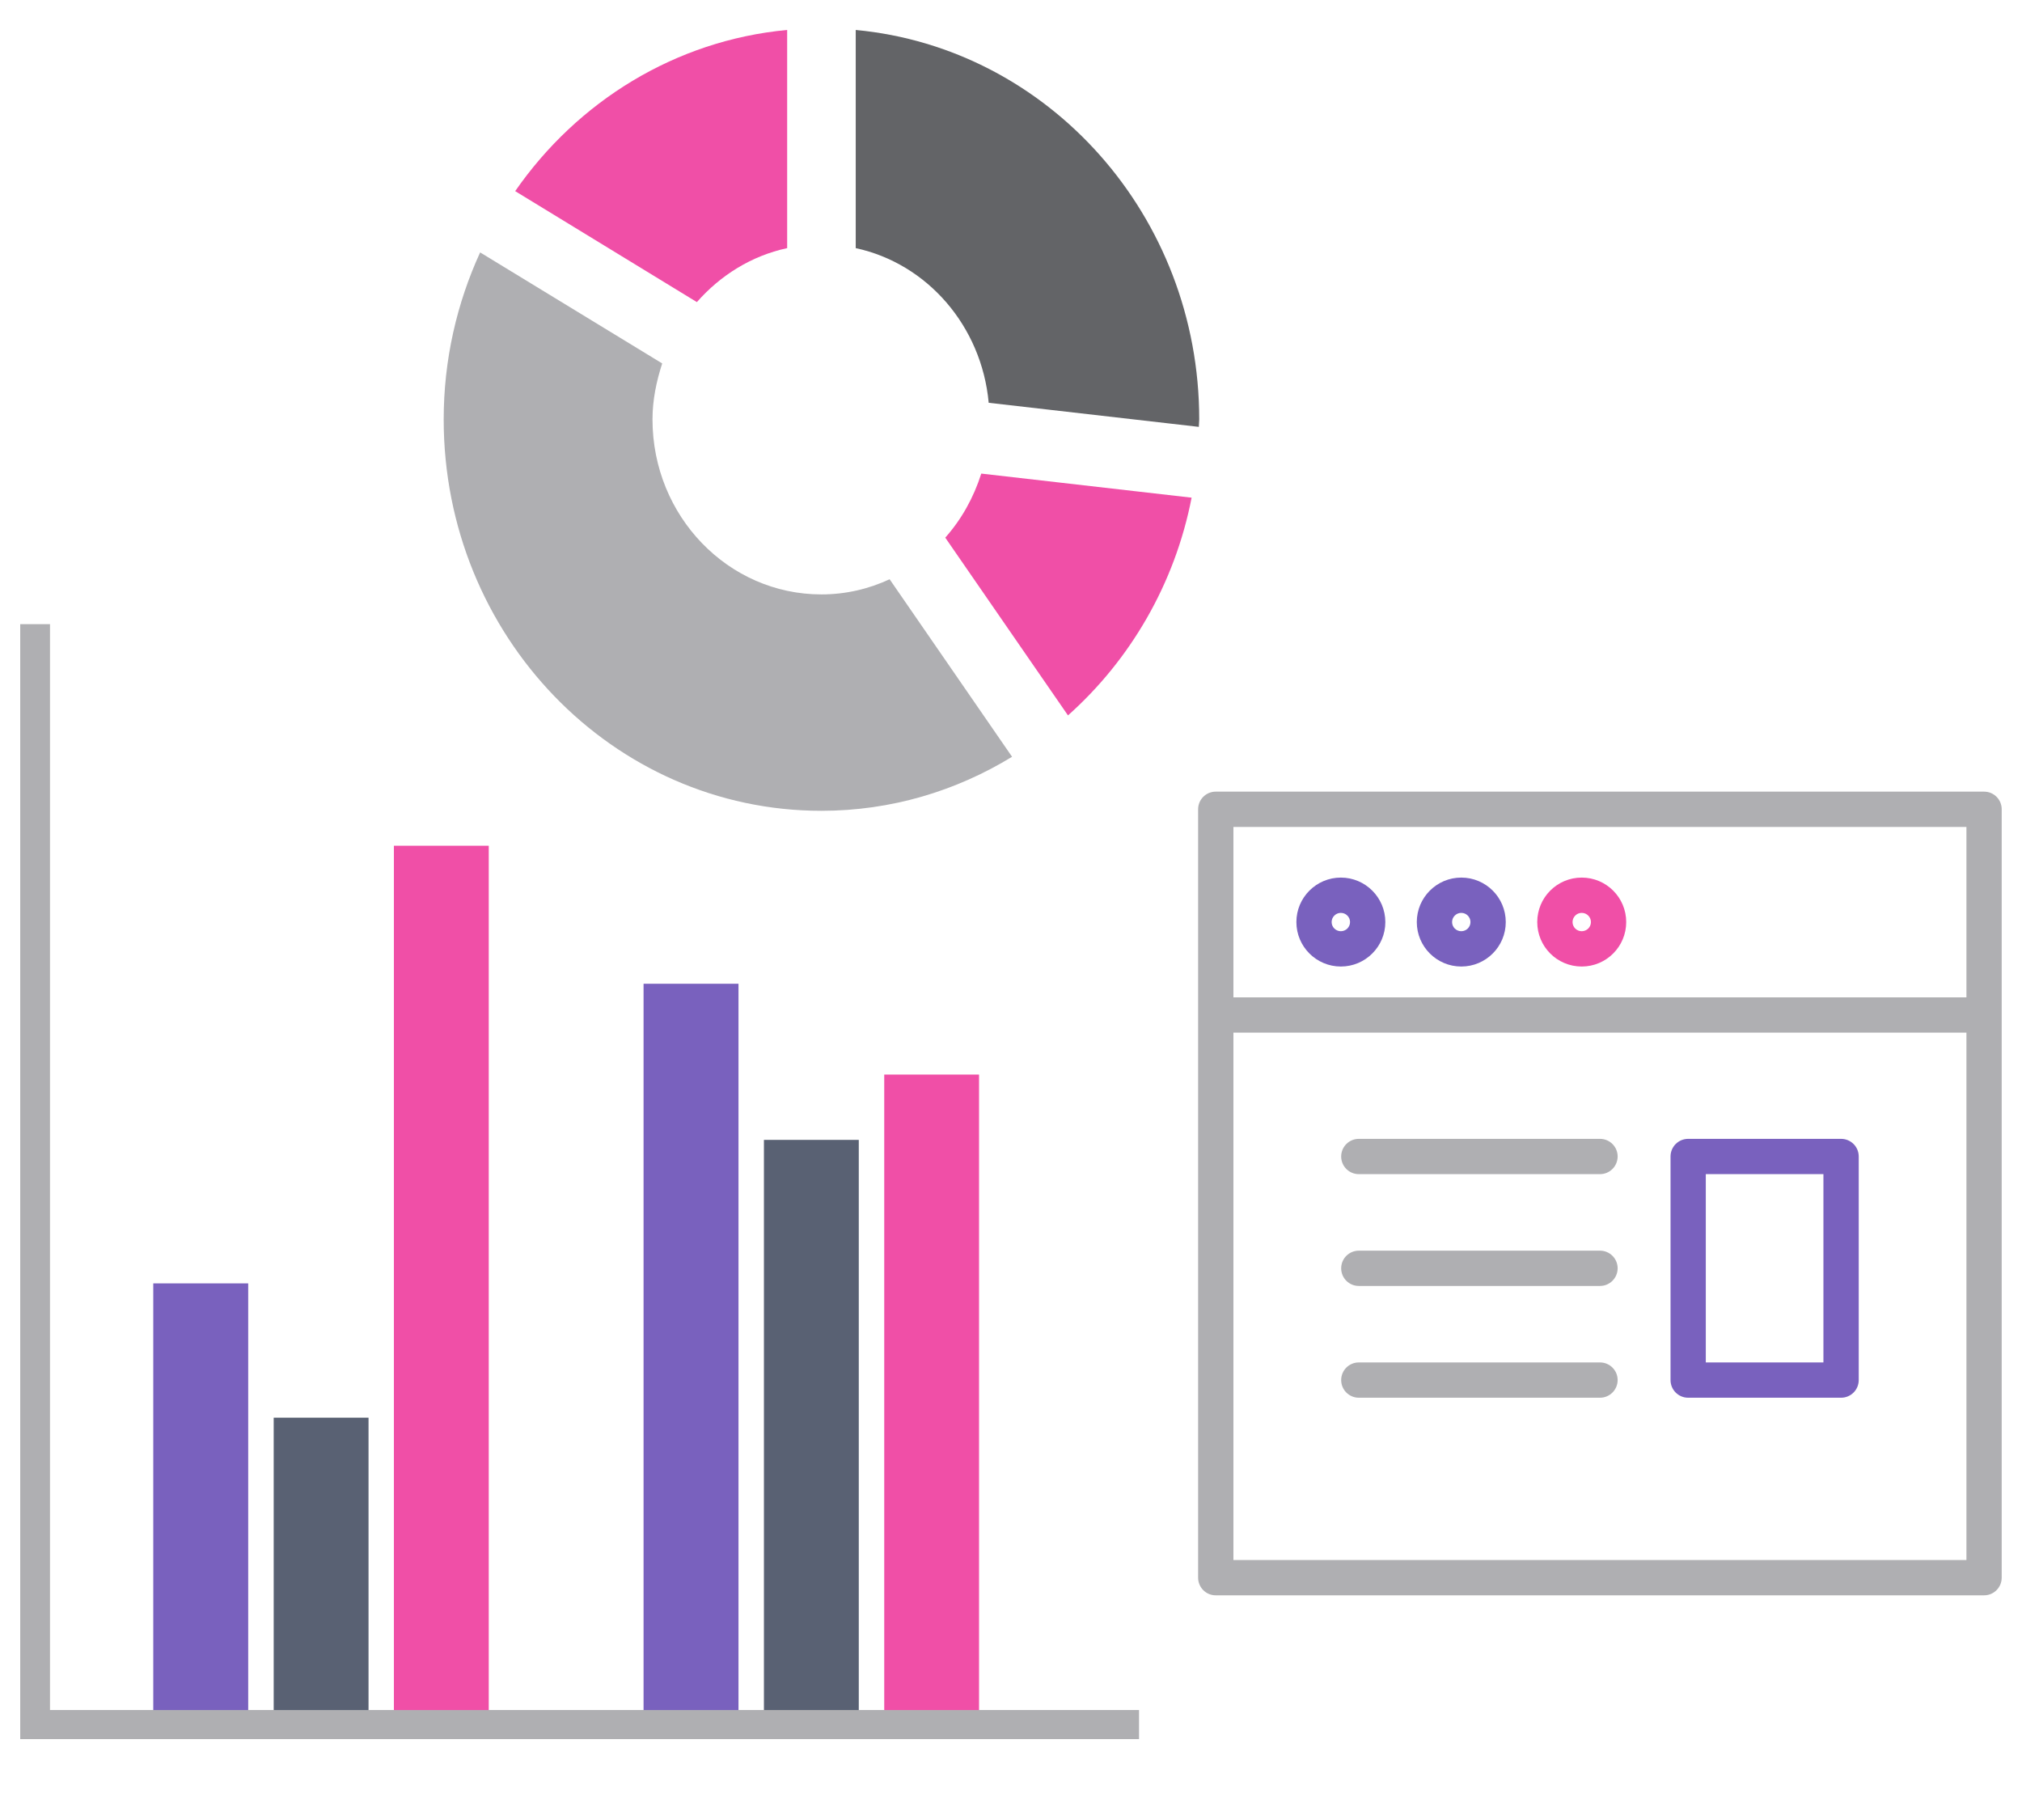 <?xml version="1.0" encoding="utf-8"?>
<!-- Generator: Adobe Illustrator 17.1.0, SVG Export Plug-In . SVG Version: 6.00 Build 0)  -->
<!DOCTYPE svg PUBLIC "-//W3C//DTD SVG 1.1//EN" "http://www.w3.org/Graphics/SVG/1.1/DTD/svg11.dtd">
<svg version="1.1" id="Lager_1" xmlns:x="http://ns.adobe.com/Extensibility/1.0/" xmlns:i="http://ns.adobe.com/AdobeIllustrator/10.0/" xmlns:graph="http://ns.adobe.com/Graphs/1.0/"
	 xmlns="http://www.w3.org/2000/svg" xmlns:xlink="http://www.w3.org/1999/xlink" xmlns:a="http://ns.adobe.com/AdobeSVGViewerExtensions/3.0/"
	 x="0px" y="0px" viewBox="0 0 100 90" enable-background="new 0 0 100 90" xml:space="preserve">
<g>
	<rect x="1" y="84.561" fill="#AFAFB2" width="55.332" height="1.439"/>
	<rect x="1" y="30.865" fill="#AFAFB2" width="1.473" height="54.416"/>
	<rect x="7.58" y="63.464" fill="#7961BE" width="4.695" height="21.1"/>
	<rect x="13.536" y="70.105" fill="#596173" width="4.69" height="14.459"/>
	<rect x="19.481" y="41.822" fill="#F04FA7" width="4.691" height="42.742"/>
	<rect x="31.828" y="48.647" fill="#7961BE" width="4.695" height="35.917"/>
	<rect x="37.781" y="56.368" fill="#596173" width="4.691" height="28.196"/>
	<rect x="43.731" y="53.138" fill="#F04FA7" width="4.689" height="31.426"/>
	<g>
		<path fill="#F04FA7" d="M48.53,23.419c-0.378,1.191-0.978,2.264-1.781,3.168l6.069,8.79c3.069-2.736,5.283-6.492,6.114-10.767
			L48.53,23.419z"/>
		<path fill="#636467" d="M42.321,12.27c3.538,0.762,6.228,3.856,6.576,7.648l10.392,1.191c0-0.125,0.02-0.245,0.02-0.368
			c0-10.091-7.471-18.369-16.988-19.259V12.27z"/>
		<path fill="#F04FA7" d="M34.465,14.939c1.163-1.324,2.701-2.291,4.465-2.669V1.481c-5.54,0.518-10.378,3.54-13.451,7.971
			L34.465,14.939z"/>
		<path fill="#AFAFB2" d="M43.997,28.644c-1.028,0.479-2.169,0.75-3.375,0.75c-4.608,0-8.352-3.87-8.352-8.654
			c0-0.972,0.195-1.888,0.48-2.768l-9.004-5.49c-1.148,2.501-1.803,5.302-1.803,8.258c0,10.69,8.366,19.355,18.679,19.355
			c3.45,0,6.663-0.98,9.431-2.672L43.997,28.644z"/>
		<path fill="#AFAFB2" d="M61,77.145h36.252V40.892H61V77.145z M98.124,78.89H60.126c-0.482,0-0.872-0.39-0.872-0.873V40.019
			c0-0.483,0.39-0.872,0.872-0.872h37.998c0.483,0,0.872,0.389,0.872,0.872v37.997C98.996,78.499,98.607,78.89,98.124,78.89"/>
		<path fill="#AFAFB2" d="M97.502,51.065H60.749c-0.483,0-0.873-0.39-0.873-0.873c0-0.482,0.39-0.872,0.873-0.872h36.753
			c0.483,0,0.872,0.39,0.872,0.872C98.374,50.674,97.985,51.065,97.502,51.065"/>
		<path fill="#7961BE" d="M66.313,43.397c-1.213,0-2.199,0.986-2.199,2.199c0,1.214,0.986,2.199,2.199,2.199
			c1.212,0,2.2-0.985,2.2-2.199C68.513,44.383,67.525,43.397,66.313,43.397 M66.313,45.142c0.25,0,0.455,0.205,0.455,0.454
			c0,0.25-0.205,0.453-0.455,0.453c-0.25,0-0.456-0.203-0.456-0.453C65.857,45.347,66.063,45.142,66.313,45.142"/>
		<path fill="#7961BE" d="M72.268,43.397c-1.213,0-2.199,0.986-2.199,2.199c0,1.214,0.986,2.199,2.199,2.199
			c1.217,0,2.201-0.985,2.201-2.199C74.469,44.383,73.485,43.397,72.268,43.397 M72.268,45.142c0.252,0,0.455,0.205,0.455,0.454
			c0,0.25-0.203,0.453-0.455,0.453c-0.251,0-0.454-0.203-0.454-0.453C71.814,45.347,72.017,45.142,72.268,45.142"/>
		<path fill="#F04FA7" d="M78.226,43.397c-1.217,0-2.2,0.986-2.2,2.199c0,1.214,0.983,2.199,2.2,2.199c1.216,0,2.2-0.985,2.2-2.199
			C80.426,44.383,79.442,43.397,78.226,43.397 M78.226,45.142c0.251,0,0.456,0.205,0.456,0.454c0,0.25-0.205,0.453-0.456,0.453
			c-0.25,0-0.454-0.203-0.454-0.453C77.772,45.347,77.976,45.142,78.226,45.142"/>
		<path fill="#AFAFB2" d="M79.128,58.062H67.202c-0.483,0-0.873-0.39-0.873-0.873c0-0.482,0.39-0.872,0.873-0.872h11.927
			c0.483,0,0.873,0.39,0.873,0.872C80.001,57.672,79.611,58.062,79.128,58.062"/>
		<path fill="#AFAFB2" d="M79.128,63.591H67.202c-0.483,0-0.873-0.39-0.873-0.872c0-0.483,0.39-0.873,0.873-0.873h11.927
			c0.483,0,0.873,0.39,0.873,0.873C80.001,63.201,79.611,63.591,79.128,63.591"/>
		<path fill="#AFAFB2" d="M79.128,69.118H67.202c-0.483,0-0.873-0.39-0.873-0.873c0-0.482,0.39-0.872,0.873-0.872h11.927
			c0.483,0,0.873,0.39,0.873,0.872C80.001,68.728,79.611,69.118,79.128,69.118"/>
		<path fill="#7961BE" d="M84.362,67.373h5.817v-9.311h-5.817V67.373z M91.053,69.118H83.49c-0.483,0-0.872-0.39-0.872-0.873V57.189
			c0-0.482,0.389-0.872,0.872-0.872h7.563c0.483,0,0.872,0.39,0.872,0.872v11.056C91.925,68.728,91.536,69.118,91.053,69.118"/>
	</g>
</g>
</svg>
